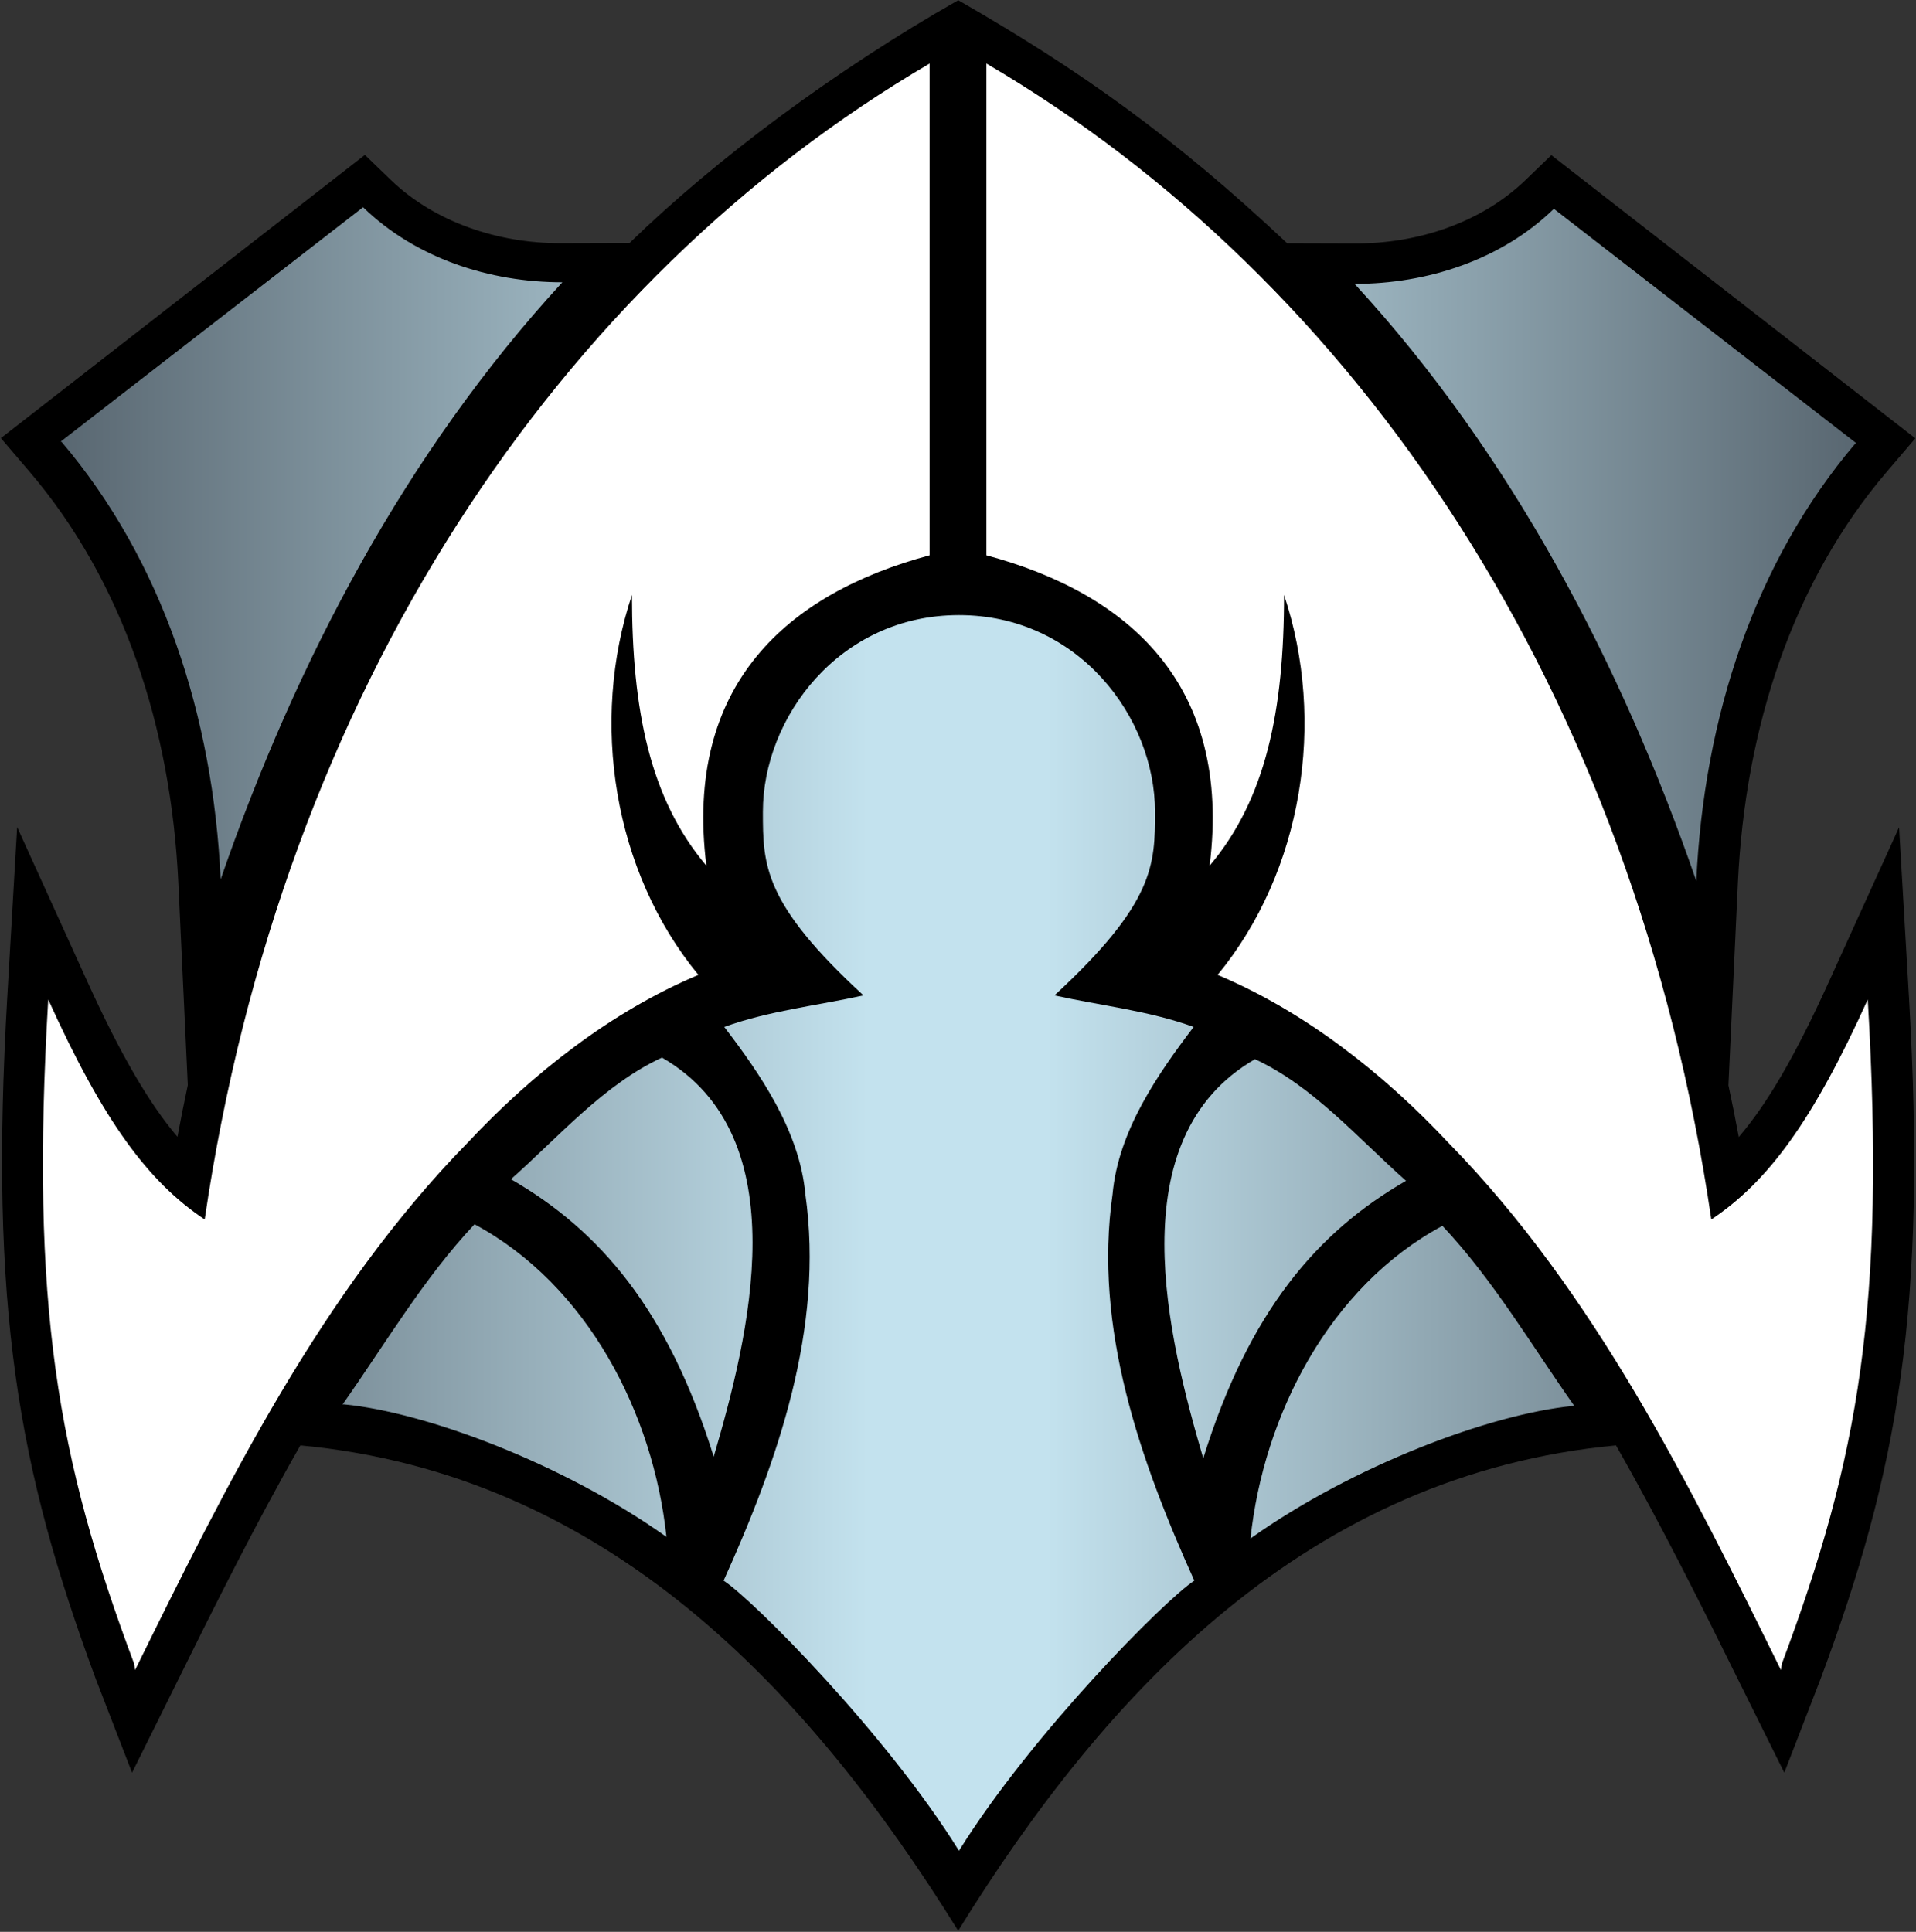 <?xml version="1.0" encoding="UTF-8"?>
<svg width="600" height="605" version="1.1" xmlns="http://www.w3.org/2000/svg">
	<rect width="100%" height="100%" fill="#333333" stroke="none"/>
	<defs>
		<linearGradient id="gradient-body" x2=".5" spreadMethod="reflect">
			<stop stop-color="#596771" offset="0"/>
			<stop stop-color="#c3e2ee" offset=".9"/>
		</linearGradient>
	</defs>
	<path id="outline" fill="black" d="m197 76.1-21.3 0.063c-19.8 0.06-39.6-6.62-53.3-19.8l-8.13-7.85-114 88.7 8.89 10.4c29.4 34.4 44.4 80.1 46.7 129l2.95 63.2c-1.14 5.37-2.23 10.8-3.24 16.2-8.83-10.4-17.7-25.5-28.3-48.8l-21.9-48.2-3.07 52.8c-5.68 97.7 3.27 148 27.7 214l0.026 0.069 0.029 0.069 11.3 29.2 13.2-26.6c12.6-25.5 25.4-51.2 39.5-75.9 95.6 8.95 159 76.2 206 152 46.6-75.4 110-143 206-152 14.1 24.7 26.9 50.4 39.5 75.9l13.2 26.6 11.3-29.2 0.026-0.069c24.4-65.4 33.4-116 27.7-214l-3.08-52.8-21.9 48.2c-10.6 23.4-19.4 38.4-28.3 48.8-1.01-5.46-2.09-10.9-3.24-16.2l2.95-63.2c2.28-49 17.3-94.6 46.7-129l8.89-10.4-114-88.7-8.13 7.85c-13.7 13.2-33.5 19.9-53.3 19.8l-21.3-0.063c-35.2-33.1-64.8-54.2-103-76.1-38.2 21.7-76 49.8-103 76.1z"/>
	<path id="shield" fill="url(#gradient-body)" d="m374 495c-17-37.7-31.6-79.2-25.6-121 1.78-19.9 14.3-37.8 25.4-52.4-14-5.07-29.1-6.67-43.6-9.87 31.4-29 31.5-40.9 31.5-57.5 0-29.5-23.9-61.6-61.4-61.6-37.5 0-61.4 32.1-61.4 61.6 0 16.7 0.113 28.6 31.5 57.5-14.5 3.2-29.6 4.8-43.6 9.87 11.1 14.5 23.6 32.5 25.4 52.4 5.94 41.9-8.61 83.4-25.6 121 9.19 5.97 51 48 73.7 84.6 22.8-36.6 64.5-78.6 73.7-84.6zm119-54.7c-13.4-19-25.4-39.5-41.3-56.4-35.5 19.1-56 59.4-60.1 97.9 32.2-22.9 75.2-39 101-41.5zm-52.7-70.5c-14.9-13.2-29.1-29.7-47.3-38.1-43.1 24.9-27.1 87.8-16.2 125 14.3-46 35.7-70.9 63.5-86.9zm141-231-94.7-73.4c-16.5 16-39.6 23.5-62.4 23.5 49.1 53.4 83.5 119 107 187 2.39-51.2 18.2-99.8 49.8-137zm-474 301c13.4-19 25.4-39.5 41.3-56.4 35.5 19.1 56 59.4 60.1 97.9-32.2-22.9-75.2-39-101-41.5zm52.7-70.5c14.9-13.2 29.1-29.7 47.3-38.1 43.1 24.9 27.1 87.8 16.2 125-14.3-46-35.7-70.9-63.5-86.9zm-141-231 94.7-73.4c16.5 16 39.6 23.5 62.4 23.5-49.1 53.4-83.5 119-107 187-2.39-51.2-18.2-99.8-49.8-137z"/>
	<path id="mask" fill="white" d="m558 521c24.1-64.3 32.5-112 26.9-208-17.3 38.2-31.3 57.1-49 68.9-24.3-166-111-294-227-362v154c44.3 11.9 77 40.3 69.9 97.2 17.6-20.8 23.3-48.5 23.3-84.8 13.2 39.6 5.89 86.6-20.8 119 27.3 11.5 51.9 30.8 72.4 52.7 45.8 46.9 75.4 107 104 165zm-516 0c-24.1-64.3-32.5-112-26.9-208 17.3 38.2 31.3 57.1 49 68.9 24.3-166 111-294 227-362v154c-44.3 11.9-77 40.3-69.9 97.2-17.6-20.8-23.3-48.5-23.3-84.8-13.2 39.6-5.89 86.6 20.8 119-27.3 11.5-51.9 30.8-72.4 52.7-45.8 46.9-75.4 107-104 165z"/>
</svg>

